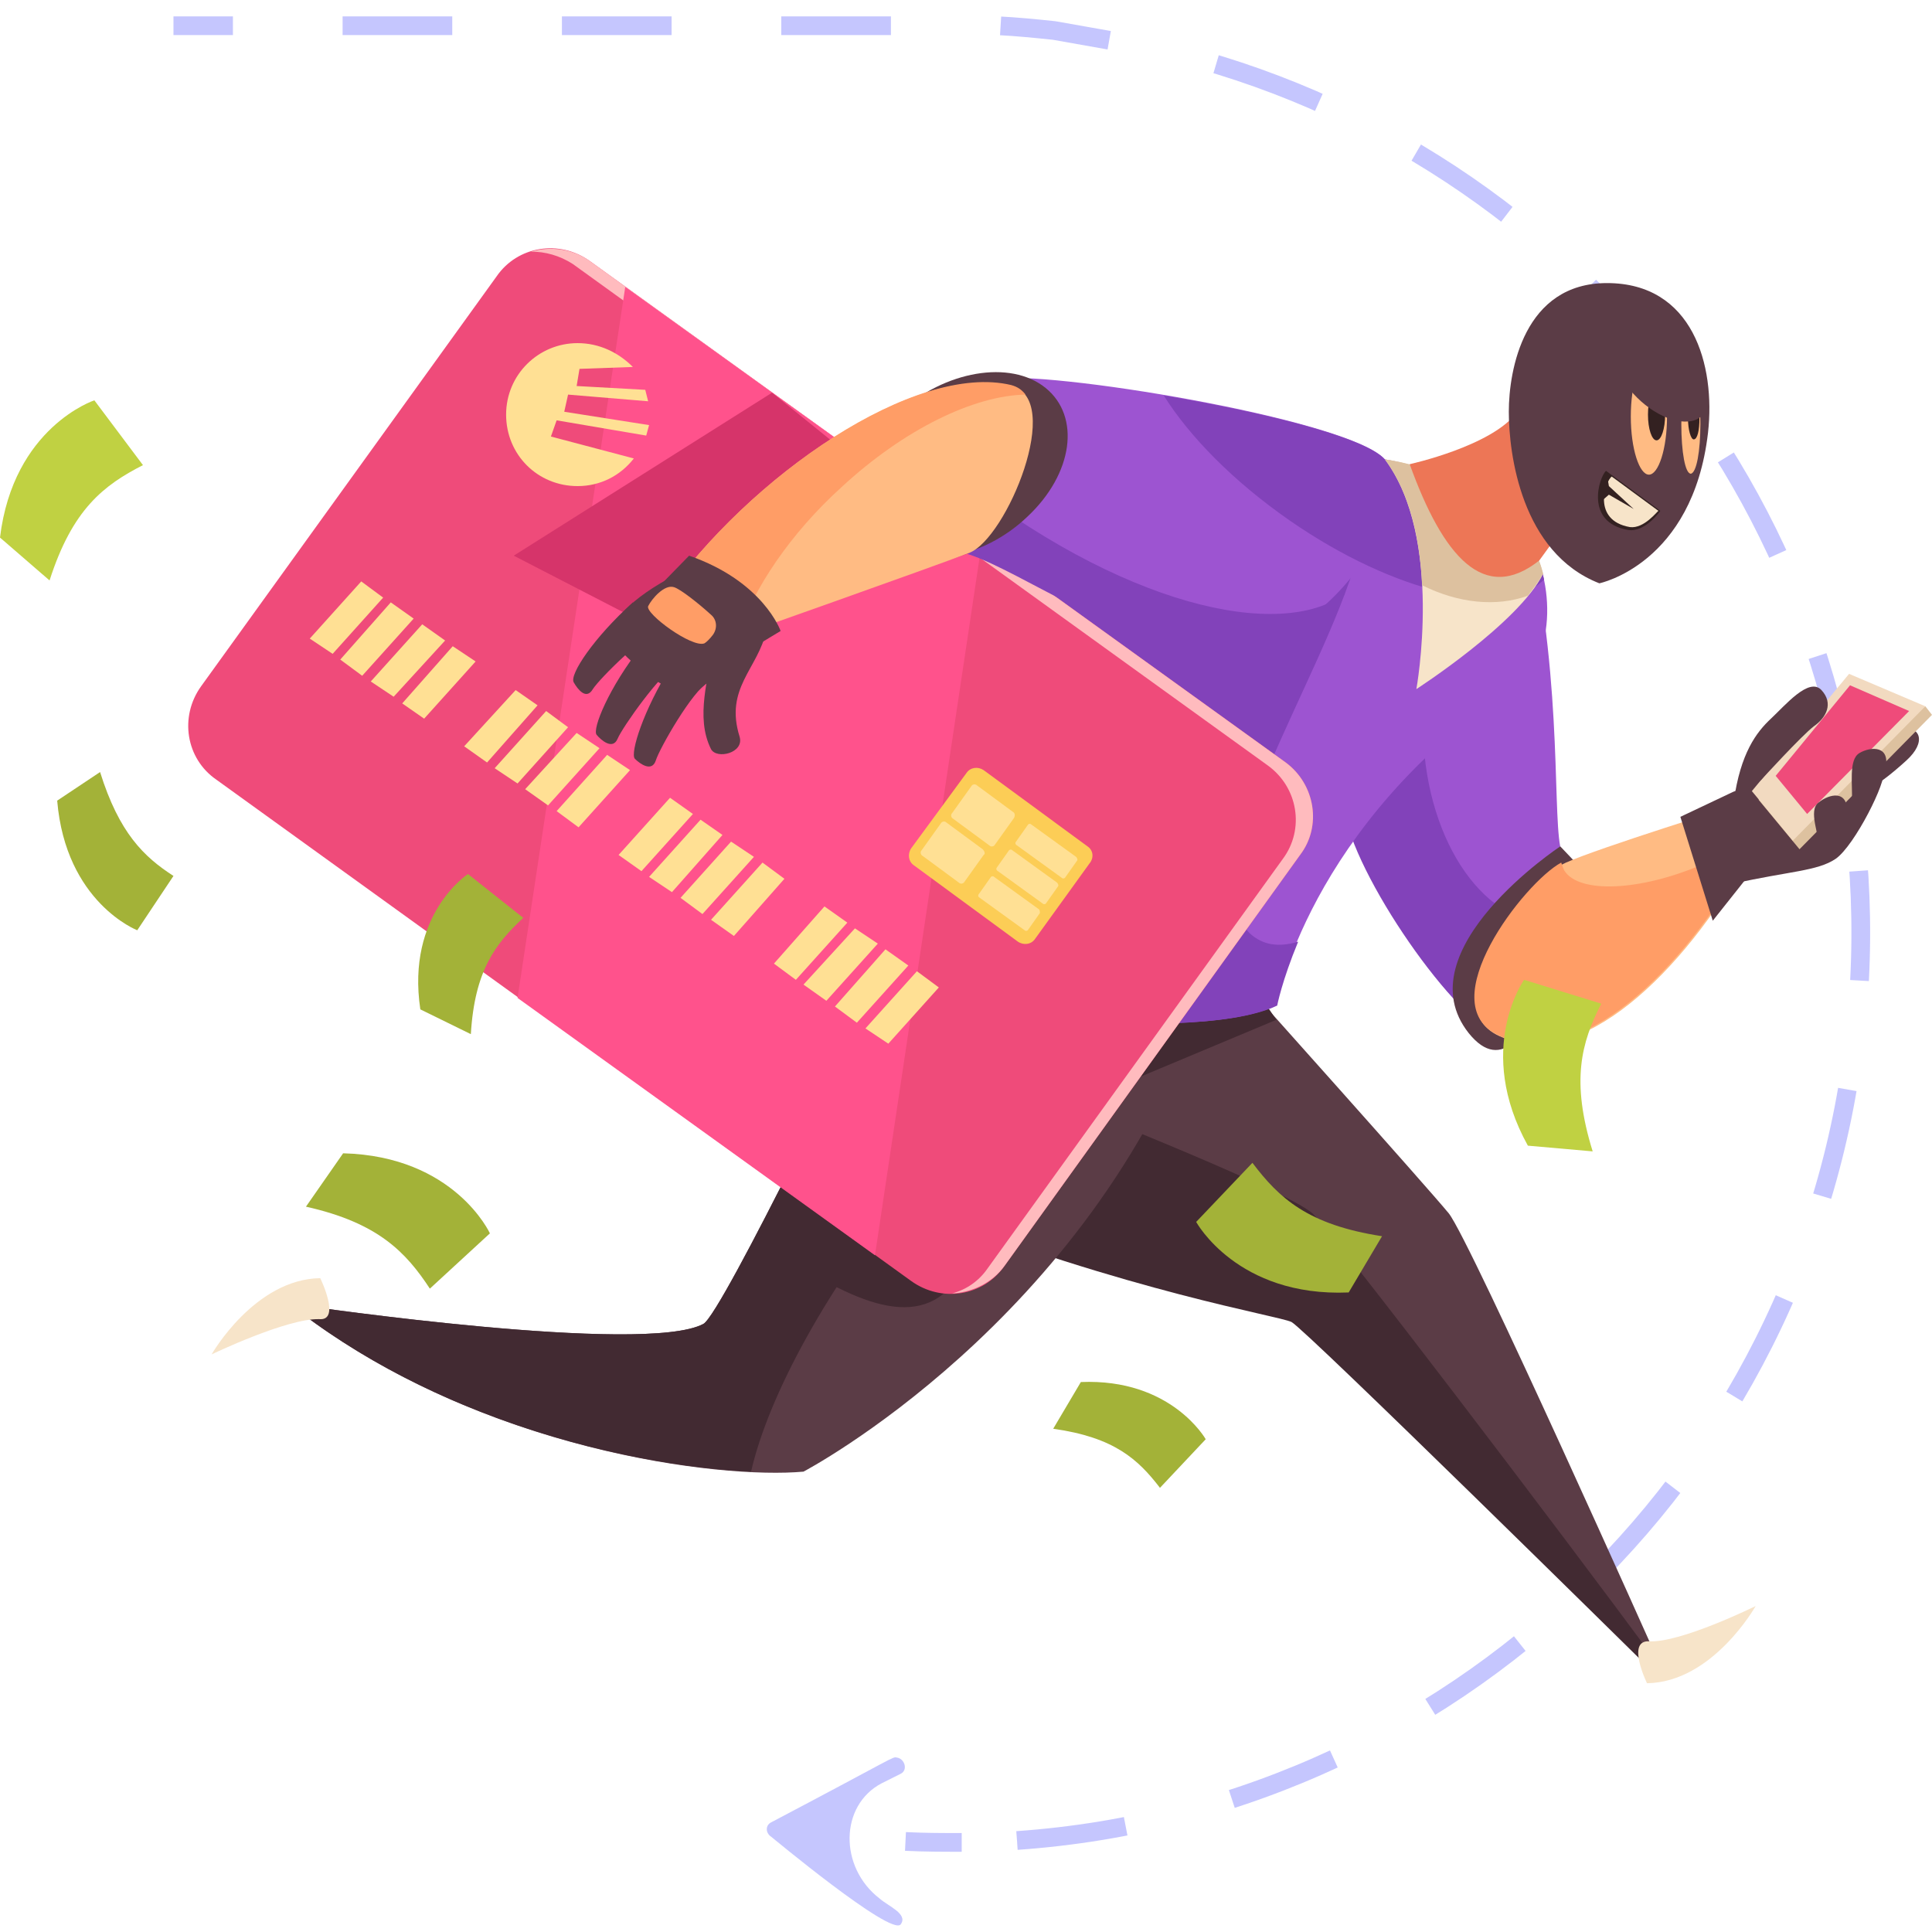 <?xml version="1.0" encoding="utf-8"?>
<!-- Generator: Adobe Illustrator 23.0.1, SVG Export Plug-In . SVG Version: 6.00 Build 0)  -->
<svg version="1.1" id="Layer_1" xmlns="http://www.w3.org/2000/svg" xmlns:xlink="http://www.w3.org/1999/xlink" x="0px" y="0px"
	 viewBox="0 0 202.7 202.7" style="enable-background:new 0 0 202.7 202.7;" xml:space="preserve">
<style type="text/css">
	.st0{fill:none;stroke:#C5C6FE;stroke-width:1.965;stroke-miterlimit:10;stroke-dasharray:11.506,11.506;}
	.st1{fill:none;stroke:#C5C6FE;stroke-width:1.965;stroke-miterlimit:10;}
	.st2{fill:#C5C6FE;}
	.st3{fill:#5B3C46;}
	.st4{fill:#9D54D1;}
	.st5{fill:#8242BA;}
	.st6{fill:#422A32;}
	.st7{fill:#EF4B7A;}
	.st8{fill:#FFBBBE;}
	.st9{fill:#FF528C;}
	.st10{fill:#D6346A;}
	.st11{fill:#FFBB83;}
	.st12{fill:#FF9D66;}
	.st13{fill:#FCCD56;}
	.st14{fill:#FFE094;}
	.st15{fill:#F7E4C9;}
	.st16{fill:#DDC19F;}
	.st17{fill:#ED7656;}
	.st18{fill:#332121;}
	.st19{fill:#F2DAC0;}
	.st20{fill:#A3B238;}
	.st21{fill:#C0D142;}
</style>
<g>
	<g>
		<g>
			<path class="st0" d="M106.7,193.1c47.4-3.3,85.9-41.6,88.4-90.3c2.4-46.7-29.3-87.2-73.2-97.6l-11.3-2c-1.9-0.2-3.9-0.4-5.9-0.5
				H18.2"/>
			<path class="st1" d="M100.9,193.3c-1.9,0-3.9,0-5.9-0.1"/>
		</g>
	</g>
	<g>
		<path class="st2" d="M94.5,201.9c0.8-1.1-1.3-1.9-2.2-2.7c-4.3-3.3-4.2-9.8,0.2-12.1l2-1c0.8-0.4,0.4-1.6-0.4-1.7
			c-0.5-0.1,0.1-0.2-13.2,6.8c-0.6,0.3-0.6,1.1,0,1.5C80.8,192.6,93.5,203.2,94.5,201.9z"/>
	</g>
</g>
<g>
	<path class="st3" d="M192.4,82.8c2.7-2.7,5.4-6.2,7.2-6.4c1.8-0.2,2.6,1.4,0.4,3.4C193.2,86,192.4,82.8,192.4,82.8z"/>
	<path class="st4" d="M161.1,59.2c3,15.9,1.6,29.2,3,30.7s-1.6,20.2-6.4,18.9c-4.8-1.3-15.7-17.1-16.6-24
		C140.1,77.9,161.1,59.2,161.1,59.2z"/>
	<path class="st5" d="M162.7,96.9c-7.4,0-13.4-9.4-13.4-20.9c0-1.9,0.2-3.8,0.5-5.6c-4.8,5.3-9.3,11.2-8.8,14.4
		c0.9,6.9,11.8,22.6,16.6,24c3,0.8,5.3-6.2,6.3-12C163.5,96.8,163.1,96.9,162.7,96.9z"/>
	<path class="st3" d="M96.5,126.9c22.3,8.7,38.5,10.3,40,11.1s36,36.4,36,36.4l1.4-0.3c0,0-19.6-43.9-21.9-46.8
		c-2.3-2.8-21.1-23.8-21.1-23.8l-39.2,1.3L96.5,126.9z"/>
	<path class="st6" d="M137.7,127.3c-3.1-2.7-28.8-12.7-28.8-12.7l-8.9-10l-8.5,0.3l4.9,22c22.3,8.7,37.6,11.1,39.1,11.8
		c1.5,0.8,36.9,35.7,36.9,35.7l1.2-0.3C163.8,160.8,140.1,129.6,137.7,127.3z"/>
	<path class="st3" d="M91.6,104.9c0,0-15.8,32.9-17.8,34C67.6,142.2,32,137,32,137l-0.6,0.6c19.2,14.6,44.1,17.6,52.9,16.8
		c0,0,29.9-15.7,41.8-48.9L91.6,104.9z"/>
	<polygon class="st6" points="132.7,105.2 133.9,107 103.8,119.6 112.3,105.5 	"/>
	<path class="st6" d="M96.1,123.7c6.6-8,13.5-14.4,19.5-18.4l-24-0.4c0,0-15.8,32.9-17.8,34C67.6,142.2,32,137,32,137l-0.6,0.6
		c16,12.2,36.2,16.3,47.4,16.8C80.6,146.5,86.8,134.9,96.1,123.7z"/>
	<path class="st6" d="M85,133.5c8,4.8,14.2,5.8,17.1-2.8s-12.4-8.3-12.4-8.3L85,133.5z"/>
	<path class="st4" d="M133.9,105.5c-9.6,4.6-43.3-0.6-43.3-0.6s4.1-54.8,51.8-56.9c3.8-0.2,12.7,2.2,17.4,7.9
		c3.4,4.2,3.6,13.1-0.8,16C137.2,86.6,133.9,105.5,133.9,105.5z"/>
	<path class="st5" d="M131.1,97.9c-6.2-6.4,7.6-26.4,11.3-39.5c1.2-4.2-1-9.3,0.6-10.4c-0.2,0-0.4,0-0.5,0
		c-47.8,2.2-51.8,56.9-51.8,56.9s33.7,5.2,43.3,0.6c0,0,0.5-2.6,2.2-6.7C134.2,99.4,132.5,99.2,131.1,97.9z"/>
	<path class="st7" d="M134.9,80L61.9,27.4c-3.2-2.3-7.6-1.6-9.8,1.6l-31,43c-2.3,3.2-1.6,7.6,1.6,9.8l72.9,52.6
		c3.2,2.3,7.6,1.6,9.8-1.6l31-43.1C138.7,86.7,138,82.3,134.9,80z"/>
	<path class="st8" d="M134.9,80L61.9,27.4c-1.8-1.3-4.1-1.6-6.2-1c1.5,0,3,0.4,4.4,1.3l72.9,52.6c3.2,2.3,3.9,6.7,1.6,9.8l-31,43
		c-0.9,1.3-2.2,2.2-3.7,2.6c2.1-0.1,4.2-1.1,5.5-2.9l31-43.1C138.7,86.7,138,82.3,134.9,80z"/>
	<polygon class="st9" points="54.3,104.7 91.8,131.7 103,57 65.6,30.1 	"/>
	<path class="st4" d="M124.7,67.7c-10.1-2.5-20.9-9.9-24.9-9.9c-1,0-0.2-16.9,4.6-18c4.8-1.1,36.8,4.1,40.8,8.3
		C149.3,52.3,138.4,71.1,124.7,67.7z"/>
	<path class="st5" d="M122.1,41.5c2.7,4.3,7.3,9,13.2,13.1c11.1,7.7,22.7,10.3,26.7,6.2c-0.4-1.9-1.1-3.6-2.2-4.9
		c-3.8-4.6-10.2-7-14.5-7.7C143.1,45.8,132.2,43.2,122.1,41.5z"/>
	<path class="st5" d="M99.9,49.5c-0.6,4.3-0.6,8.3-0.1,8.3c4,0,14.4,7.9,24.5,10.4c7.9,2,13.6-0.2,16.8-5.9
		C134.3,67.3,117.6,63.6,99.9,49.5z"/>
	<path class="st3" d="M107.8,54.2c4.8-4.5,5.6-10.5,1.9-13.5c-3.7-3-10.6-1.8-15.4,2.6s-5.6,10.5-1.9,13.5
		C96.2,59.9,103.1,58.7,107.8,54.2z"/>
	<polygon class="st10" points="101.8,58 72.5,67.9 53.9,58.3 81,41.2 	"/>
	<path class="st11" d="M106.1,40.5C96.1,38,78.7,49.8,69.5,63l6.8,4.1c0,0,21.5-7.6,25.4-9.1C105.6,56.5,111.7,41.8,106.1,40.5z"/>
	<path class="st12" d="M77.4,66.7c1.7-5,5.5-10.7,10.9-15.6c6.6-6.1,13.9-9.6,19.3-9.7c-0.4-0.5-0.8-0.8-1.5-1
		C96.1,38,78.7,49.8,69.5,63l6.8,4.1C76.4,67.1,76.7,67,77.4,66.7z"/>
	<g>
		<path class="st13" d="M114.1,88.8l-10.9-8c-0.6-0.4-1.4-0.3-1.8,0.3L95.6,89c-0.4,0.6-0.3,1.4,0.3,1.8l10.9,8
			c0.6,0.4,1.4,0.3,1.8-0.3l5.7-7.9C114.8,90,114.7,89.2,114.1,88.8z"/>
		<path class="st14" d="M103.1,89.1l-3.8-2.8c-0.2-0.2-0.5-0.1-0.6,0.1l-2,2.8c-0.2,0.2-0.1,0.5,0.1,0.6l3.8,2.8
			c0.2,0.2,0.5,0.1,0.6-0.1l2-2.8C103.4,89.6,103.3,89.3,103.1,89.1z"/>
		<path class="st14" d="M109,95.4l-4.7-3.4c-0.1-0.1-0.3-0.1-0.4,0.1l-1.2,1.7c-0.1,0.1-0.1,0.3,0.1,0.4l4.7,3.4
			c0.1,0.1,0.3,0.1,0.4-0.1l1.2-1.7C109.1,95.6,109.1,95.5,109,95.4z"/>
		<path class="st14" d="M110.9,92.6l-4.7-3.4c-0.1-0.1-0.3-0.1-0.4,0.1l-1.2,1.7c-0.1,0.1-0.1,0.3,0.1,0.4l4.7,3.4
			c0.1,0.1,0.3,0.1,0.4-0.1L111,93C111.1,92.9,111,92.7,110.9,92.6z"/>
		<path class="st14" d="M112.9,89.9l-4.7-3.4c-0.1-0.1-0.3-0.1-0.4,0.1l-1.2,1.7c-0.1,0.1-0.1,0.3,0.1,0.4l4.7,3.4
			c0.1,0.1,0.3,0.1,0.4-0.1l1.2-1.7C113.1,90.2,113,90,112.9,89.9z"/>
		<path class="st14" d="M106.3,85.2l-3.8-2.8c-0.2-0.2-0.5-0.1-0.6,0.1l-2,2.8c-0.2,0.2-0.1,0.5,0.1,0.6l3.8,2.8
			c0.2,0.2,0.5,0.1,0.6-0.1l2-2.8C106.5,85.6,106.5,85.3,106.3,85.2z"/>
	</g>
	<path class="st15" d="M172.8,176.6c6.9-0.1,11.4-8.1,11.4-8.1s-7.9,3.9-11.2,3.7C170.6,172.1,172.8,176.6,172.8,176.6z"/>
	<path class="st15" d="M33.6,134.1c-6.9,0.1-11.4,8-11.4,8s7.9-3.8,11.3-3.7C35.8,138.6,33.6,134.1,33.6,134.1z"/>
	<path class="st3" d="M165.6,90.8l-1.9-2c0,0-16.5,10.9-9.6,19.6C161.1,117.1,165.6,90.8,165.6,90.8z"/>
	<path class="st11" d="M157.3,108.7c8.5,3.9,19.3-6.7,26.1-18.8l-1.3-5.4c0,0-14.2,4.4-17.8,6C160.7,92,150,105.4,157.3,108.7z"/>
	<path class="st12" d="M178.6,90.7c-6.5,2.8-13,3.1-14.5,0.6c-0.1-0.2-0.2-0.5-0.3-0.8c-3.9,2.1-13.7,14.8-6.6,18.1
		c8.5,3.9,19.3-6.7,26.1-18.8l-0.4-1.5C181.7,89.2,180.3,90,178.6,90.7z"/>
	<g>
		<polygon class="st14" points="40.2,62.7 37.9,61 32.5,67 34.9,68.6 		"/>
		<polygon class="st14" points="43.4,64.9 41,63.2 35.7,69.2 38,70.9 		"/>
		<polygon class="st14" points="46.7,67.2 44.3,65.5 38.9,71.5 41.3,73.1 		"/>
		<polygon class="st14" points="49.9,69.4 47.5,67.8 42.2,73.8 44.5,75.4 		"/>
		<polygon class="st14" points="56.4,74 54.1,72.4 48.7,78.3 51.1,80 		"/>
		<polygon class="st14" points="59.6,76.3 57.3,74.6 51.9,80.6 54.3,82.2 		"/>
		<polygon class="st14" points="62.9,78.5 60.5,76.9 55.1,82.8 57.5,84.5 		"/>
		<polygon class="st14" points="66.1,80.8 63.7,79.2 58.4,85.1 60.7,86.8 		"/>
		<polygon class="st14" points="72.7,85.4 70.3,83.7 64.9,89.7 67.3,91.4 		"/>
		<polygon class="st14" points="75.8,87.6 73.5,86 68.1,92 70.5,93.6 		"/>
		<polygon class="st14" points="79.1,89.9 76.7,88.3 71.4,94.2 73.7,95.9 		"/>
		<polygon class="st14" points="82.3,92.2 80,90.5 74.6,96.5 77,98.2 		"/>
		<polygon class="st14" points="88.9,96.8 86.5,95.1 81.2,101.1 83.5,102.8 		"/>
		<polygon class="st14" points="92.1,99 89.7,97.4 84.3,103.3 86.7,105 		"/>
		<polygon class="st14" points="95.3,101.3 92.9,99.6 87.6,105.6 89.9,107.3 		"/>
		<polygon class="st14" points="98.5,103.6 96.2,101.9 90.8,107.9 93.2,109.5 		"/>
	</g>
	<path class="st14" d="M57.8,45.8l0.6-1.7l9.4,1.6c0.1-0.4,0.2-0.7,0.3-1.1l-8.9-1.4l0.4-1.8l8.4,0.7c-0.1-0.4-0.2-0.8-0.3-1.2
		l-7.2-0.4l0.3-1.8l5.6-0.2C64.9,37,62.9,36,60.6,36c-4.1,0-7.5,3.3-7.5,7.5s3.3,7.5,7.5,7.5c2.4,0,4.5-1.1,5.9-2.9L57.8,45.8z"/>
	<path class="st3" d="M72.3,58.3L68,62.7l8.1,7l5.8-3.5C81.9,66.2,80.1,61,72.3,58.3z"/>
	<path class="st3" d="M80.4,66.2c-0.9,4-4.4,6-2.8,11.1c0.5,1.7-2.4,2.4-3,1.3c-1.7-3.4-0.2-7.5,0.2-11.1
		C75.2,64.9,80.4,66.2,80.4,66.2z"/>
	<path class="st3" d="M71.1,60.2c-5.3,2.7-7,5.2-7,6.5s7.1,7.5,9,5.9c1.9-1.6,5.3-5.2,5.3-5.2L71.1,60.2z"/>
	<path class="st3" d="M70.4,69.9c-2.9,4.6-4.3,9.1-3.8,9.7c0.6,0.6,1.8,1.4,2.2,0.2c0.4-1.3,3.9-7.4,5.5-8.2S70.4,69.9,70.4,69.9z"
		/>
	<path class="st3" d="M67.3,67.8c-3.4,4.3-5.2,8.7-4.7,9.3s1.7,1.6,2.2,0.4c0.5-1.2,4.6-7,6.2-7.7C72.7,69.2,67.3,67.8,67.3,67.8z"
		/>
	<path class="st3" d="M66.4,63.2c-4.1,3.7-6.7,7.6-6.2,8.4c0.4,0.7,1.3,1.9,2,0.7c0.7-1.1,5.7-6.1,7.5-6.4
		C71.5,65.5,66.4,63.2,66.4,63.2z"/>
	<path class="st12" d="M73.9,67.5c-1.3,0.5-6.2-3.1-5.9-3.9c0.4-0.8,1.7-2.3,2.7-2c0.7,0.2,2.7,1.8,3.9,2.9c0.6,0.5,0.7,1.4,0.2,2.1
		C74.5,67,74.1,67.4,73.9,67.5z"/>
	<polygon class="st3" points="179.7,96.6 176.3,85.7 182,83 184.3,90.8 	"/>
	<path class="st15" d="M145.3,48.2c6.2,8.3,3.3,24.1,3.3,24.1s10.7-6.9,13.3-12.1c-0.4-1.6-1.1-3.1-2-4.2
		C156.1,51.3,149.7,48.8,145.3,48.2z"/>
	<path class="st16" d="M145.3,48.2c2.7,3.6,3.7,8.6,3.9,13.2c3.8,1.9,7.8,2.3,11.1,1.1c0.6-0.8,1.2-1.6,1.6-2.3
		c-0.4-1.6-1.1-3.1-2-4.2C156.1,51.3,149.7,48.8,145.3,48.2z"/>
	<path class="st17" d="M147.9,48.7c0,0,8.7-1.9,11.3-5.5l6,10.5l-3.7,5.1C155.7,63.4,151.4,58.4,147.9,48.7z"/>
	<path class="st3" d="M167.8,61.2c-8.2-3.2-9.5-13.6-9.5-18s1.6-13.5,10.3-13.5c9,0,11.4,8.6,10.6,15.7
		C177.6,59.2,167.8,61.2,167.8,61.2z"/>
	<path class="st11" d="M174.9,43.7c0-3.4-0.9-6.1-1.9-6.1s-1.9,2.7-1.9,6.1c0,3.4,0.9,6.1,1.9,6.1C174,49.8,174.9,47.1,174.9,43.7z"
		/>
	<ellipse class="st18" cx="173.8" cy="43.5" rx="0.9" ry="2.7"/>
	<path class="st11" d="M178.4,44.5c0-2.9-0.4-5.2-1-5.2c-0.5,0-1,2.3-1,5.2s0.4,5.2,1,5.2C178,49.6,178.4,47.3,178.4,44.5z"/>
	<path class="st18" d="M178.3,43.9c0-1.2-0.3-2.2-0.6-2.2s-0.6,1-0.6,2.2c0,1.2,0.3,2.2,0.6,2.2C178.1,46.1,178.3,45.1,178.3,43.9z"
		/>
	<path class="st3" d="M176.3,44.2c-2.4-0.3-5.3-2.6-6.4-5.1s0-4.3,2.4-4c2.4,0.3,5.3,2.6,6.4,5.1C179.8,42.7,178.8,44.5,176.3,44.2z
		"/>
	<path class="st3" d="M181.9,92.7c5.8-1.3,8.8-1.3,10.7-2.6c2-1.4,5.4-8.2,5-9.2c-0.4-1.1-12.3-3.5-15.6,2.2
		C178.7,88.7,181.9,92.7,181.9,92.7z"/>
	<polygon class="st16" points="184.5,83.9 188.8,89.1 202.7,75 202,74.1 	"/>
	<polygon class="st19" points="183.8,83 188.1,88.2 202,74.1 194,70.7 	"/>
	<polygon class="st7" points="186.3,81.4 189.6,85.4 200.3,74.6 194.1,71.9 	"/>
	<path class="st3" d="M194.3,84.5c0.1-2.2-0.4-4.8,0.8-5.5c1.2-0.7,3.3-0.8,2.7,1.7C197.1,83.2,194.3,84.5,194.3,84.5z"/>
	<path class="st3" d="M191.1,89.7c-0.3-2.2-1.4-4.7-0.3-5.5c1.1-0.9,3.1-1.4,3,1.1C193.7,87.8,191.1,89.7,191.1,89.7z"/>
	<path class="st3" d="M181.9,84.1c0.7-5.1,2.4-7.3,3.9-8.7s4-4.4,5.3-3s0.5,2.9-0.8,3.8c-1.3,1-5.5,5.6-5.5,5.6L181.9,84.1z"/>
	<path class="st18" d="M170.8,55.6c-4.6-0.8-3-5.6-2.3-6.2l5.7,4.2C174.2,53.6,172.6,55.9,170.8,55.6z"/>
	<path class="st15" d="M171,55.3c-4-0.7-2.6-4.8-1.9-5.3l4.9,3.6C173.9,53.6,172.5,55.5,171,55.3z"/>
	<polygon class="st18" points="171.4,53.4 168.8,51.9 168,52.6 167.9,51.1 168.6,49.8 168.8,51 	"/>
	<path class="st20" d="M14.4,97.6l3.8-5.7c-3.1-2-5.7-4.5-7.7-10.9l-4.5,3C6.9,94.7,14.4,97.6,14.4,97.6z"/>
	<path class="st20" d="M126.5,151l-4.8,5.1c-2.3-3-4.8-5.3-11.2-6.2l2.9-4.9C122.9,144.6,126.5,151,126.5,151z"/>
	<path class="st20" d="M51.4,129.4l-6.3,5.8c-2.5-3.8-5.4-6.9-13-8.6l3.9-5.6C47.7,121.3,51.4,129.4,51.4,129.4z"/>
	<path class="st21" d="M159.9,102.8l8.1,2.5c-2.1,4.1-3.2,8.1-0.9,15.5l-6.8-0.6C154.7,110.1,159.9,102.8,159.9,102.8z"/>
	<path class="st21" d="M9.9,42l5.1,6.8c-4.1,2.1-7.4,4.6-9.8,12.1L0,56.4C1.4,44.8,9.9,42,9.9,42z"/>
	<path class="st20" d="M49.1,91.7l5.8,4.6c-2.9,2.7-5.1,5.5-5.5,12.2l-5.3-2.6C42.6,95.9,49.1,91.7,49.1,91.7z"/>
	<path class="st20" d="M125.5,128.2l5.9-6.2c2.8,3.7,5.8,6.5,13.6,7.7l-3.5,5.9C129.8,136.1,125.5,128.2,125.5,128.2z"/>
</g>
</svg>
